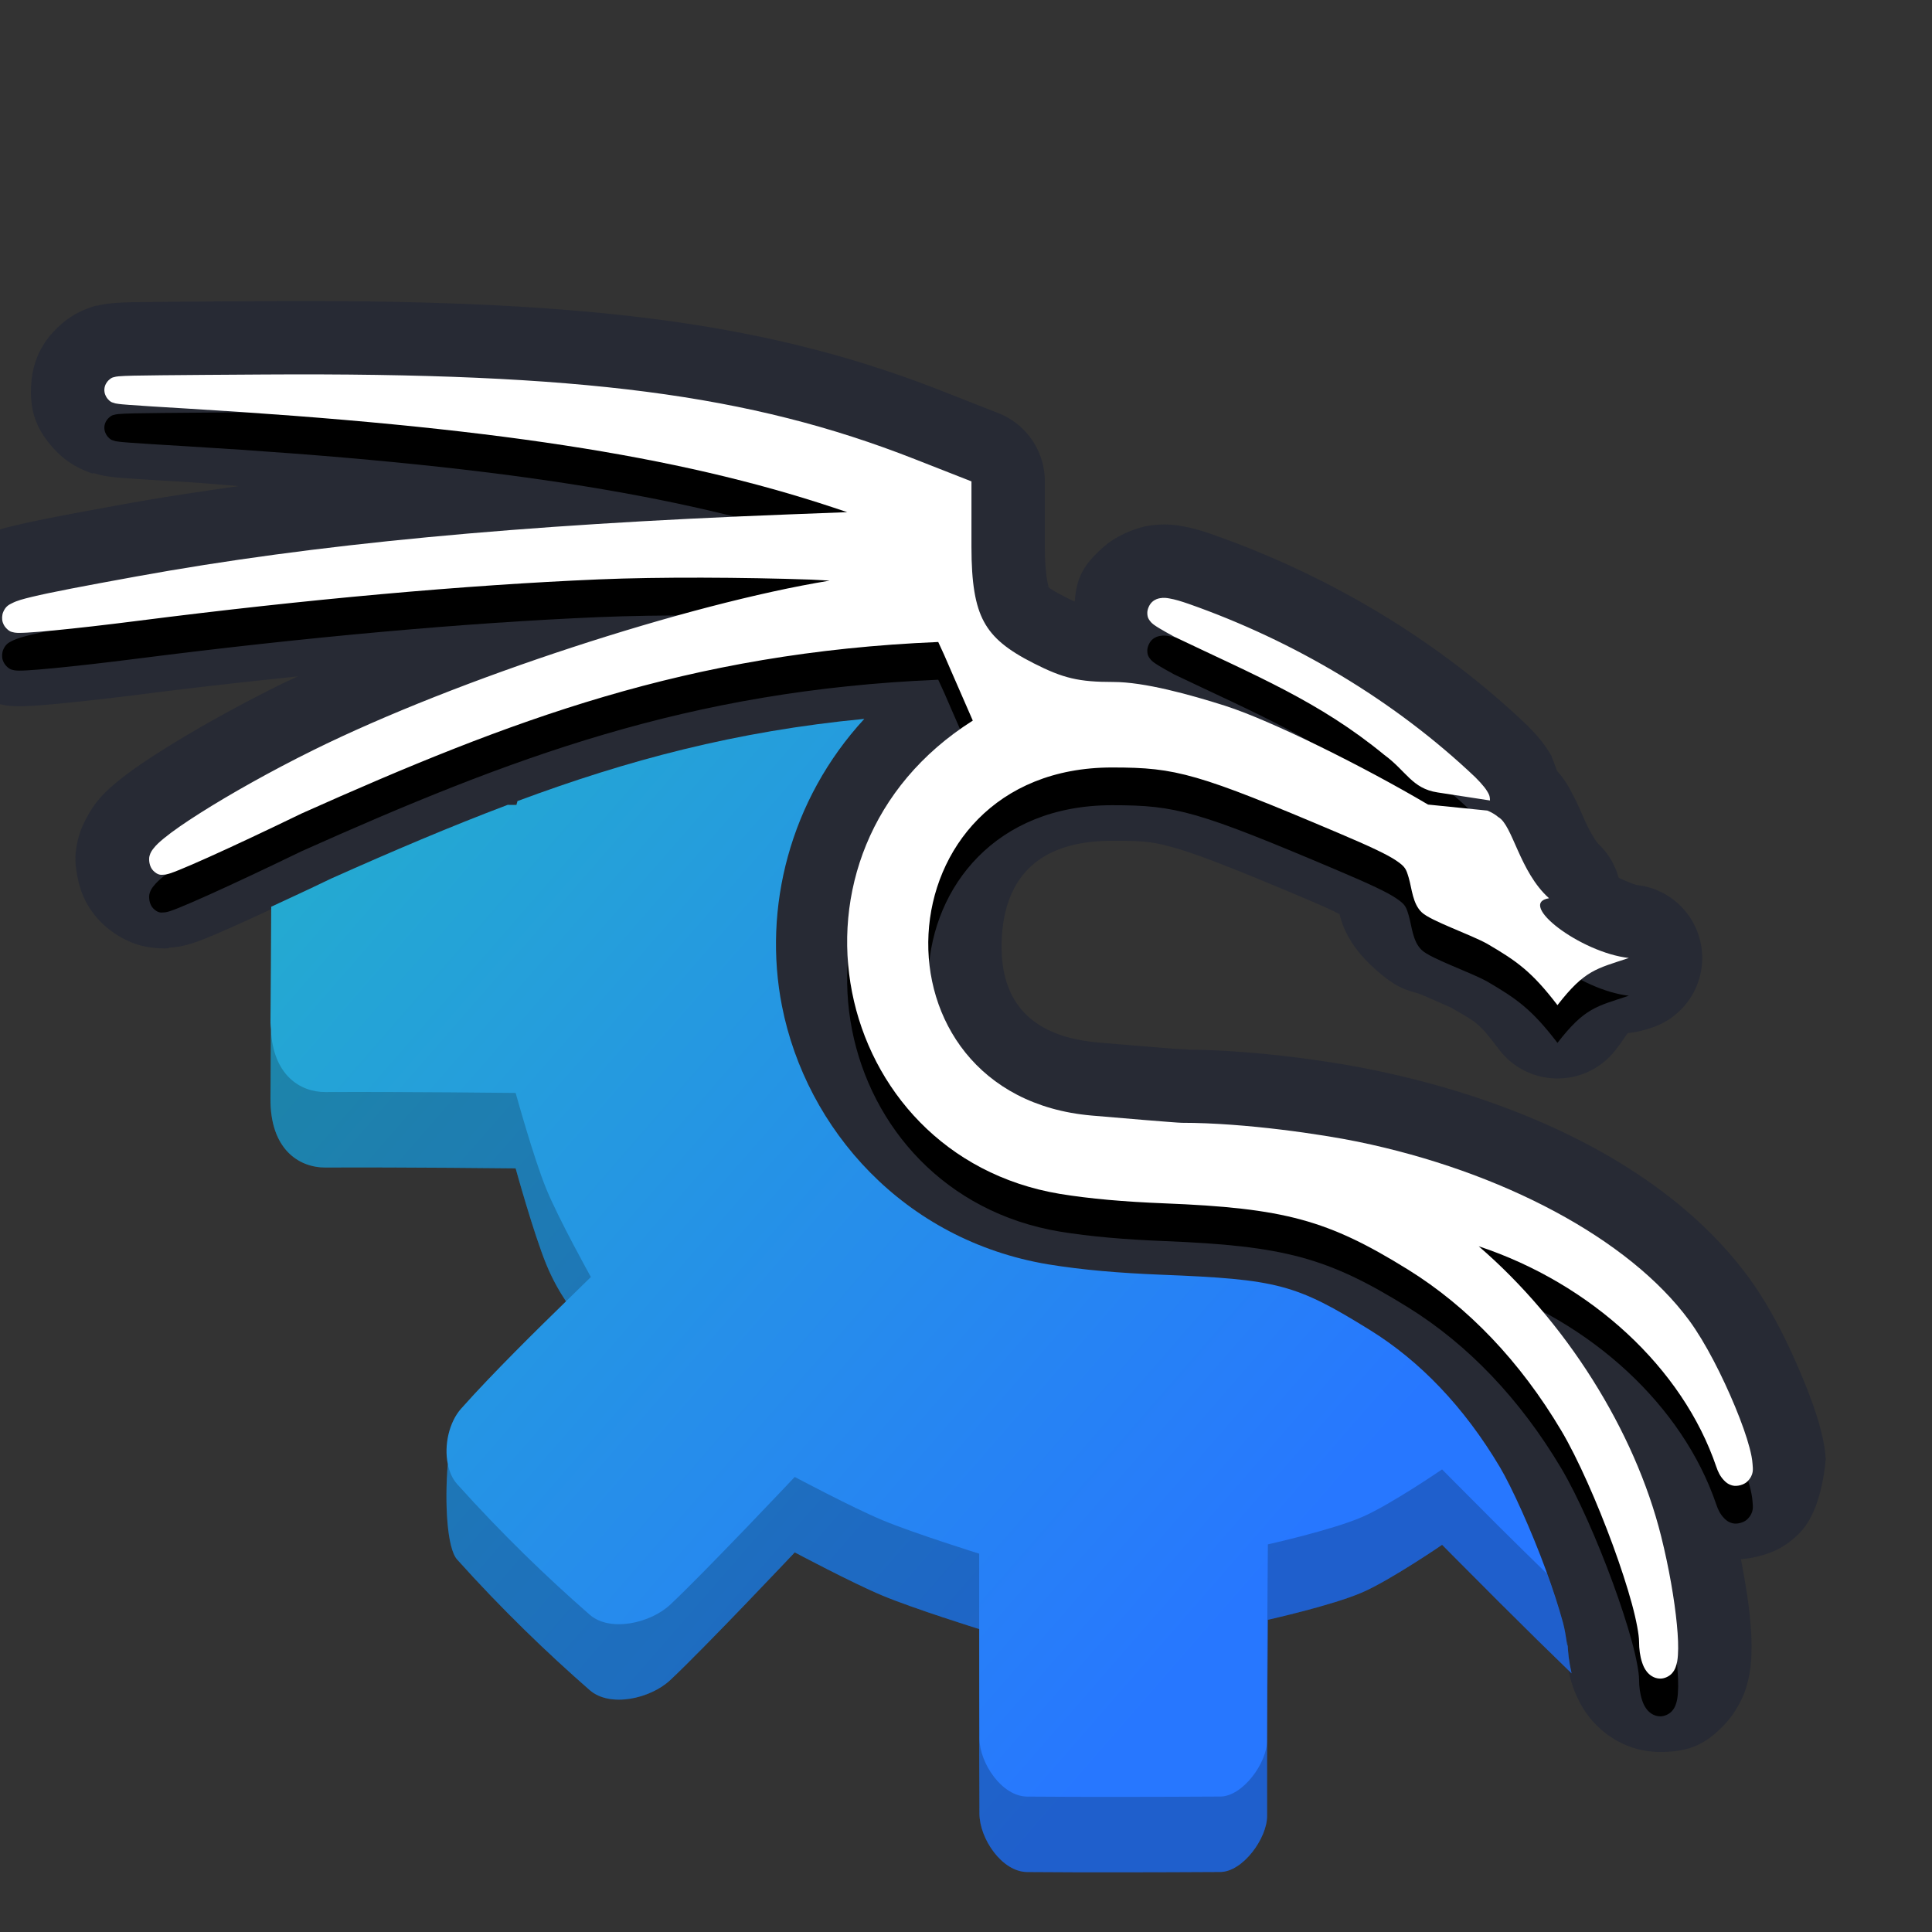 <svg version="1" viewBox="0 0 512 512" xmlns="http://www.w3.org/2000/svg" xmlns:xlink="http://www.w3.org/1999/xlink"><rect x="0" y="0" width="512" height="512" fill="#333333" stroke="none"/><defs><linearGradient id="a" x1="37.935" x2="273.79" y1="43.348" y2="248.8" gradientTransform="matrix(1.333 0 0 1.333 41.378 5.189)" gradientUnits="userSpaceOnUse"><stop stop-color="#23bac2" offset="0"/><stop stop-color="#2777ff" offset="1"/></linearGradient></defs><path d="m69.953 79.809c-11.91 0.074-20.856 0.13-27.242 0.199-6.304 0.068-9.375 0.024-13.066 0.367a0.5 0.5 0 0 0-0.047 0.002c-0.273 0.026-1.351 0.134-2.394 0.326a0.5 0.5 0 0 0-0.004 0.002c-0.062 0.012-0.118 0.023-0.297 0.061s-0.427 0.092-0.713 0.158c-0.121 0.028-0.274 0.075-0.406 0.107-0.007-0.003-0.023-0.01-0.023-0.01-7.24e-4 -2.39e-4 -0.098-0.023-0.125-0.025-0.109-0.008-0.117 0.005-0.145 0.01-0.027 0.005-0.051 0.01-0.076 0.016-0.101 0.023-0.234 0.06-0.414 0.115-0.719 0.219-2.108 0.698-3.443 1.312-2.678 1.232-4.787 2.905-6.273 4.334-3.24 3.112-6.551 7.723-7.019 15.135-0.497 7.865 2.013 12.419 5.598 16.541l0.002 0.002a0.5 0.5 0 0 0 0 0.002c1.451 1.668 3.571 3.658 6.381 5.172 1.401 0.755 2.888 1.366 3.65 1.645 0.191 0.07 0.33 0.118 0.438 0.148 0.027 8e-3 0.052 0.013 0.084 0.02 0.016 3e-3 0.032 0.007 0.061 0.01 0.014 1e-3 0.031 0.004 0.055 0.004 0.024 1.1e-4 0.104-0.012 0.105-0.012 4.84e-4 -1e-4 0.095-0.027 0.096-0.027 1.96e-4 -1.2e-4 0.038-0.027 0.076-0.051 0.57 0.154 1.111 0.338 1.605 0.455 0.475 0.113 0.83 0.193 1.053 0.244a0.5 0.5 0 0 0 0.018 0.025c0.082 0.015 0.145 0.026 0.191 0.033 0.023 4e-3 0.042 0.007 0.061 0.01s0.009 0.009 0.098 0.008c0.011-1e-4 0.047-0.004 0.047-0.004 2.7e-5 0 0.008-0.002 0.01-0.002 1.975 0.325 3.468 0.434 4.891 0.543 3.469 0.266 8.515 0.566 15.291 0.973 5.579 0.335 10.245 0.763 15.199 1.162-10.477 1.49-20.783 3.038-30.598 4.824-14.288 2.6-22.735 4.181-28.695 5.617-2.601 0.627-5.803 1.348-9.592 3.277-0.009 3e-3 -0.019 0.008-0.025 0.01-0.022 8e-3 -0.035 0.013-0.047 0.018-0.023 0.01-0.038 0.017-0.055 0.025a0.5 0.5 0 0 0-0.176 0.566c-0.011-0.014-0.045-0.057-0.045-0.057 5.01e-5 3.1e-4 0.041-0.292 0.041-0.291-2.295e-4 4.9e-4 0.04-0.071 0.053-0.088 0.052-0.069 0.055-0.061 0.059-0.064 0.015-0.013-0.054 0.041-0.143 0.105-0.177 0.129-0.484 0.348-0.881 0.641-0.793 0.585-1.951 1.471-3.221 2.57-2.54 2.198-5.534 5.237-6.953 8.547a0.5 0.5 0 0 0-0.004 0.002c-2.622 6.118-2.833 9.934-0.768 16.35 1.43 4.442 4.361 8.027 5.797 9.463 1.692 1.692 4.093 3.538 6.83 4.764 1.366 0.612 2.758 1.054 3.553 1.275 0.199 0.055 0.359 0.098 0.479 0.125 0.06 0.014 0.107 0.023 0.154 0.031 0.024 4e-3 0.043 0.007 0.084 0.01 0.021 1e-3 0.045 0.005 0.104-0.002 0.015-2e-3 0.054-0.01 0.055-0.01 4.029e-4 -1e-4 0.084-0.029 0.084-0.029h0.002c1.045 0.212 2.282 0.457 2.481 0.48 1.28 0.15 2.555 0.177 3.029 0.182a0.5 0.5 0 0 0 0.004 0h0.008c1.343 0.011 2.424-0.044 3.473-0.104 2.202-0.126 4.763-0.342 7.818-0.637 6.108-0.59 14.091-1.498 22.787-2.607 13.72-1.751 26.952-3.204 39.998-4.564-1.572 0.718-3.168 1.434-4.641 2.162-11.722 5.796-23.021 12.143-31.754 17.682-4.343 2.754-8.044 5.253-11.414 8.014a0.5 0.5 0 0 0-0.004 0.002c-1.491 1.221-3.664 3.049-5.795 5.777-0.524 0.67-3.292 4.64-4.418 8.605-1.356 4.778-1.065 7.565-0.381 11.018 0.69 3.482 2.115 7.781 6.322 11.988a0.5 0.5 0 0 0 0.004 0.002c2.631 2.631 6.711 5.219 10.982 6.211 2.133 0.495 4.351 0.622 5.627 0.631 0.319 2e-3 0.577-0.002 0.768-0.012 0.095-0.005 0.174-0.011 0.242-0.02 0.034-4e-3 0.065-0.007 0.109-0.018 0.022-5e-3 0.047-0.01 0.09-0.027 0.022-9e-3 0.048-0.021 0.086-0.045 0.019-0.012 0.066-0.05 0.066-0.051 1.95e-4 -1.8e-4 0.019-0.023 0.037-0.045 0.486-0.043 0.984-0.057 1.412-0.111 0.45-0.057 0.841-0.114 1.119-0.156 0.139-0.021 0.249-0.037 0.324-0.049 0.035-6e-3 0.062-0.011 0.08-0.014-1.01e-4 1e-5 0.024-0.004 0.025-0.004 3e-3 -3.9e-4 0.008-0.002 0.008-0.002s-0.033-0.25-0.066-0.498c0.014-0.003 0.019-0.005 0.033-0.008l0.049 0.502a0.5 0.5 0 0 0 0.004 0c1.439-0.287 2.845-0.73 3.275-0.871 1.357-0.445 2.479-0.886 3.631-1.352 2.357-0.953 5.135-2.167 8.475-3.668 6.552-2.945 15.232-7.024 24.621-11.572 0.002-8.3e-4 0.013-0.006 0.039-0.018 48.357-21.61 87.938-36.973 139.96-42.143-19.277 21.528-26.173 49.926-21.146 75.521 6.465 32.925 32.566 62.456 70.924 68.875a0.5 0.5 0 0 0 0.002 0.002c0.024 4e-3 0.048 0.008 0.072 0.012 9.113 1.489 18.978 2.309 29.988 2.746 30.853 1.226 35.419 2.406 55.145 14.635 12.972 8.042 24.689 20.12 34.203 36.135 3.081 5.186 8.352 16.821 12.115 27.104 1.887 5.156 3.497 10.138 4.527 13.922 0.481 1.765 0.793 3.843 0.982 5.072 0.047 0.307 0.087 0.561 0.121 0.752 0.017 0.096 0.033 0.174 0.051 0.246 9e-3 0.036 0.017 0.07 0.033 0.113 0.015 0.042 0.011 0.094 0.139 0.217 0.109 3.212 0.506 6.605 1.697 10.188 0.576 1.732 1.973 5.188 4.344 8.23 3.1 3.979 9.41 9.355 18.939 9.355 8.1 0 12.243-2.335 16.953-7.215 2.913-3.018 4.775-7.043 5.309-8.467 2.9e-4 -7.7e-4 0.002-0.003 0.002-0.004a0.5 0.5 0 0 0 0.002-0.002c1.316-3.516 1.656-6.941 1.772-8.547 0.292-4.062 0.054-7.664-0.314-11.477-0.454-4.698-1.339-9.973-2.385-15.385 1.747-0.121 3.353-0.405 4.871-0.811 3.304-0.883 6.699-2.135 10.588-6.023a0.5 0.5 0 0 0 0-0.002l0.002-0.002c3.322-3.324 5.03-8.454 5.953-12.635 0.462-2.091 0.723-3.947 0.873-5.225 0.075-0.639 0.123-1.133 0.152-1.434 0.015-0.15 0.026-0.26 0.029-0.281 8e-4 -5e-3 0.003-0.007-0.004 0.02-3e-3 0.013-0.004 0.028-0.031 0.084-0.013 0.028-0.096 0.135-0.096 0.135 2e-5 0-0.021 0.007-0.023 0.008a0.5 0.5 0 0 0 0.176-0.352c-1e-3 -0.022-0.002-0.041-0.008-0.078-5.7e-4 -4e-3 -0.003-0.014-0.004-0.018-0.218-3.124-0.802-5.662-1.352-7.762-1.167-4.46-2.781-8.847-4.676-13.424-3.774-9.117-8.441-18.763-14.49-26.982l-0.002-0.002a0.5 0.5 0 0 0 0-0.002c-20.706-28.125-58.038-46.349-99.582-54.887-10.241-2.104-30.068-5.181-49.004-5.35-9e-3 -7e-3 -0.029-0.021-0.029-0.021-4.4e-4 -2.1e-4 -0.087-0.033-0.105-0.037-0.15-0.035-0.112-0.015-0.154-0.018-0.085-5e-3 -0.215-0.011-0.385-0.018-0.681-0.026-1.983-0.067-2.842-0.133-1.758-0.134-4.113-0.324-6.621-0.529-5.015-0.411-10.667-0.891-13.615-1.148a0.5 0.5 0 0 0-0.002 0c-10.544-0.921-17.05-4.475-20.871-9.451s-4.98-11.439-4.619-18.26c0.361-6.819 2.243-13.241 6.711-17.953 4.468-4.712 11.551-7.771 22.494-7.771 8.225 0 10.498 0.107 17.006 1.98a0.5 0.5 0 0 0 0.004 0c6.362 1.832 16.926 6.003 35.604 13.926 5.169 2.193 6.026 2.703 7.701 3.535 0.791 3.463 2.883 8.457 8.541 13.74 7.443 6.951 9.944 6.218 13.512 7.742 1.817 0.777 3.636 1.572 5.041 2.193 0.702 0.31 1.301 0.578 1.744 0.777 0.437 0.197 0.74 0.338 0.781 0.359 6.947 4.052 6.997 3.663 12.689 11.104 7.743 10.121 22.999 10.168 30.805 0.096 1.454-1.876 2.214-3.011 2.67-3.686 0.228-0.337 0.382-0.557 0.484-0.676s0.122-0.126 0.178-0.146c0.112-0.04 0.562-0.042 1.522-0.188 0.959-0.146 2.441-0.468 4.846-1.27 8.653-2.887 14.138-11.411 13.18-20.482-0.958-9.072-8.101-16.261-17.166-17.277a0.5 0.5 0 0 0-0.002 0c-0.127-0.014-0.909-0.254-1.83-0.621-0.873-0.347-1.953-0.819-3.037-1.315-0.963-3.46-2.833-6.603-5.467-9.049a0.5 0.5 0 0 0-0.006-0.006c-5e-3 -4e-3 -0.187-0.206-0.4-0.504-0.214-0.298-0.489-0.711-0.807-1.232-0.635-1.042-1.439-2.511-2.266-4.35-0.829-1.844-1.682-3.982-3.137-6.74-0.874-1.658-1.99-3.985-4.269-6.445-0.448-1.3-0.889-2.436-1.172-3.156-0.136-0.344-0.227-0.58-0.271-0.701a0.5 0.5 0 0 0-0.004-0.107l-0.002-0.002c-0.024-0.042-0.042-0.078-0.064-0.113-0.012-0.018-0.023-0.035-0.047-0.064-7e-3 -8e-3 -0.021-0.022-0.031-0.033-0.891-1.539-1.857-2.872-2.414-3.578-1.351-1.711-2.63-3.047-3.859-4.281l-0.002-0.002c-0.125-0.126-0.252-0.25-0.381-0.373a0.5 0.5 0 0 0-0.002-0.002c-23.748-22.556-52.683-39.566-82.809-50.156a0.5 0.5 0 0 0-0.012-0.004c-0.015-5e-3 -0.03-0.009-0.045-0.014l-0.012-0.004c-2.418-0.842-4.978-1.709-8.348-2.279a0.5 0.5 0 0 0-0.008 0c-0.248-0.042-1.462-0.286-3.211-0.389-1.772-0.104-3.947 9e-3 -5.898 0.355-1.804 0.32-7.338 1.907-11.357 5.389-5.618 4.866-7.424 8.483-7.828 14.641-0.553-0.248-0.924-0.383-2.119-0.99-2.703-1.373-3.948-2.134-4.482-2.525-0.246-0.18-0.309-0.263-0.314-0.268-9e-3 -0.041-0.014-0.062-0.023-0.094-0.021-0.075-0.055-0.192-0.1-0.367-0.088-0.351-0.218-0.925-0.352-1.762-0.267-1.673-0.551-4.395-0.551-8.455v-17.385c-7.4e-4 -7.993-4.896-15.173-12.336-18.094l-15.064-5.914c-46.577-18.284-94.748-24.287-179.53-23.758zm207.61 75.471c-1.3e-4 -4e-5 0.172 0.088 0.172 0.088-1e-4 -7e-5 0.016 0.015 0.031 0.029a0.5 0.5 0 0 0-0.428-0.031c-0.001-0.004-0.008-0.05-0.01-0.055 0.113-0.015 0.234-0.031 0.234-0.031zm0.217 0.129c7e-3 6e-3 0.018 0.016 0.018 0.016-4.1e-4 -4.5e-4 0.036 0.044 0.043 0.055 0.015 0.022 0.017 0.027 0.02 0.031l-0.029 0.021a0.5 0.5 0 0 0-0.051-0.123zm205.51 231.73a0.5 0.5 0 0 0 0.02 0c-0.004 0.001-0.011 0.003-0.02 0.006 1.1e-4 -7.2e-4 -1.1e-4 -0.005 0-0.006z" color="#000000" fill="#272a34" stroke-linecap="round" stroke-linejoin="round" stroke-width="37.877" style="-inkscape-stroke:none"/><path d="m229.05 190.51c-34.04 3.263-62.735 10.929-91.914 21.783-0.024 0.096-0.277 1.035-0.277 1.035s-2.076-0.033-2.316-0.037c-15.162 5.732-30.485 12.25-46.826 19.553-0.015 7e-3 -0.03 0.013-0.045 0.019-6.026 2.919-10.734 5.069-15.799 7.426-0.06 10.731-0.113 21.793-0.195 30.744-5e-3 0.65 0.086 1.185 0.115 1.795-0.045 6.883-0.066 12.905-0.115 18.205-0.125 13.563 7.553 18.406 14.594 18.369 20.615-0.104 50.379 0.229 50.379 0.229s4.74 17.188 8.109 25.416c1.703 4.16 3.671 7.484 5.234 9.824-7.091 6.904-19.428 19.024-27.73 28.361-0.021 0.023-0.046 0.045-0.066 0.068-4e-3 5e-3 -9e-3 0.013-0.014 0.018-3.153 3.559-4.553 9.648-3.514 14.662-0.859 10.237-0.213 22.319 2.475 25.314 11.896 13.25 23.862 24.76 35.127 34.604 5.401 4.719 16.109 2.251 21.344-2.65 9.172-8.588 33.004-33.85 33.004-33.85s15.255 8.118 23.219 11.441c4.177 1.745 10.589 3.963 15.959 5.75 5.375 1.786 9.699 3.131 9.699 3.131s-5e-3 8.073 0 18.219c5e-3 10.151 0.016 22.38 0.062 30.697 0.016 3.328 1.509 7.183 3.832 10.209 2.318 3.031 5.469 5.229 8.797 5.26 15.844 0.125 33.631 0.084 51.193-0.012 2.974-0.013 6.084-2.238 8.443-5.207 2.359-2.969 3.973-6.673 3.963-9.646-0.042-8.182 9e-3 -21.183 0.072-32.131 0.068-10.948 0.141-19.85 0.141-19.85s4.26-0.948 9.516-2.328c5.255-1.38 11.506-3.197 15.49-4.926 3.766-1.635 9.052-4.786 13.406-7.531 4.349-2.74 7.756-5.078 7.756-5.078 0 0 6.874 6.942 15.119 15.182 6.789 6.785 13.641 13.512 19.199 18.887-0.667-2.929-1.046-5.779-1.053-8.43 9e-3 3.315-0.258-1.442-1.242-5.057-1.036-3.804-2.65-8.796-4.541-13.963-3.773-10.31-9.034-21.935-12.154-27.188-9.55-16.075-21.321-28.215-34.369-36.305-19.743-12.24-24.524-13.483-55.389-14.709-10.997-0.437-20.843-1.256-29.928-2.74-0.024-4e-3 -0.048-8e-3 -0.072-0.012-38.149-6.384-64.088-35.748-70.516-68.479-5.07-25.82 2-54.557 21.828-76.074z" fill="url(#a)" stroke-width="1.333"/><path d="m71.791 272.83c-0.046 6.883-0.066 12.905-0.115 18.205-0.125 13.563 7.553 18.406 14.594 18.369 20.615-0.104 50.379 0.23 50.379 0.23s4.74 17.188 8.109 25.416c1.704 4.161 3.671 7.484 5.234 9.824 2.407-2.343 6.596-6.455 6.596-6.455s-8.521-15.291-11.828-23.369c-3.37-8.229-8.109-25.412-8.109-25.412s-29.766-0.339-50.381-0.234c-6.704 0.036-13.905-4.448-14.479-16.574zm46.877 115.16c-0.859 10.237-0.211 22.317 2.477 25.312 11.896 13.25 23.86 24.761 35.125 34.605 5.401 4.719 16.109 2.249 21.344-2.652 9.172-8.588 33.006-33.85 33.006-33.85s15.255 8.12 23.219 11.443c4.177 1.745 10.589 3.963 15.959 5.75 5.375 1.786 9.697 3.131 9.697 3.131s-5e-3 8.073 0 18.219c5e-3 10.151 0.016 22.38 0.062 30.697 0.016 3.328 1.511 7.181 3.834 10.207 2.318 3.031 5.469 5.231 8.797 5.262 15.844 0.125 33.631 0.082 51.193-0.012 2.974-0.011 6.082-2.24 8.441-5.209 2.359-2.969 3.975-6.67 3.965-9.645-0.042-8.182 0.01-21.183 0.072-32.131 0.068-10.948 0.141-19.85 0.141-19.85s4.26-0.948 9.516-2.328c5.255-1.38 11.504-3.199 15.488-4.928 3.766-1.635 9.054-4.786 13.408-7.531 4.349-2.74 7.754-5.078 7.754-5.078s6.876 6.944 15.121 15.184c6.788 6.784 13.639 13.51 19.197 18.885-0.667-2.929-1.046-5.779-1.053-8.43 9e-3 3.315-0.258-1.442-1.242-5.057-0.957-3.514-2.489-8.155-4.195-12.898-4.412-4.341-8.214-8.01-12.707-12.5-8.245-8.24-15.121-15.182-15.121-15.182s-3.411 2.333-7.76 5.078c-4.349 2.745-9.641 5.896-13.406 7.531-3.979 1.729-10.229 3.547-15.484 4.928-5.255 1.38-9.516 2.328-9.516 2.328s-0.073 8.9-0.141 19.848c-0.062 10.948-0.115 23.943-0.078 32.131 0.016 2.974-1.6 6.678-3.959 9.646-2.359 2.969-5.467 5.198-8.441 5.209-17.563 0.094-35.349 0.134-51.193 0.01-3.328-0.031-6.479-2.229-8.797-5.26-2.323-3.026-3.818-6.881-3.834-10.209-0.047-8.317-0.057-20.546-0.062-30.697-5e-3 -10.146 0-18.213 0-18.213s-4.322-1.348-9.697-3.135c-5.37-1.786-11.782-4.005-15.959-5.75-7.964-3.323-23.219-11.443-23.219-11.443s-23.834 25.261-33.006 33.85c-5.235 4.901-15.943 7.369-21.344 2.65-11.265-9.844-23.229-21.354-35.125-34.604-1.28-1.427-2.057-3.291-2.477-5.314z" opacity=".2" stroke-width="1.333"/><path d="m324.68 197.04c-9.535-3.028-21.479-6.31-29.607-6.31-9.194 0-13.276-0.96-21.169-4.97-6.967-3.539-10.798-6.673-13.136-10.987-2.337-4.314-3.321-10.328-3.321-19.814v-17.385l-15.064-5.914c-43.76-17.178-88.458-22.937-172.31-22.414-11.909 0.074-20.848 0.131-27.151 0.199-6.302 0.068-9.746 0.12-11.51 0.285-0.221 0.021-0.416 0.04-0.689 0.09-0.136 0.025-0.287 0.053-0.542 0.134-0.255 0.081-0.606 0.053-1.433 0.848-0.413 0.397-1.016 1.218-1.087 2.342-0.071 1.125 0.461 2.094 0.867 2.561 0.812 0.933 1.195 0.911 1.455 1.011 0.519 0.199 0.687 0.202 0.904 0.241 0.868 0.154 1.82 0.226 3.38 0.346 3.12 0.239 8.19 0.544 14.966 0.95 80.266 4.813 130.12 12.479 171.62 26.252l3.677 1.221-15.547 0.597c-71.848 2.764-125.83 7.891-172.83 16.444-14.225 2.588-22.684 4.202-27.622 5.392-2.469 0.595-3.978 0.994-5.372 1.712-0.697 0.359-1.623 0.723-2.303 2.308-0.34 0.792-0.394 1.916-0.13 2.737 0.264 0.821 0.692 1.328 1.037 1.673 0.864 0.864 1.335 0.863 1.651 0.95 0.316 0.087 0.511 0.11 0.69 0.131 0.358 0.042 0.63 0.048 0.938 0.051 0.615 5e-3 1.326-0.023 2.206-0.073 1.759-0.1 4.15-0.299 7.058-0.579 5.815-0.561 13.665-1.452 22.197-2.54 44.749-5.71 86.731-9.484 122.14-10.985 16.176-0.686 38.289-0.557 56.275 0.058 1.968 0.067 3.091 0.193 4.948 0.271-37.582 6.148-98.568 25.988-136.93 44.96-11.096 5.486-21.984 11.616-29.957 16.673-3.987 2.528-7.228 4.767-9.511 6.638-1.141 0.935-2.035 1.733-2.793 2.705-0.379 0.486-0.769 0.993-1.04 1.948-0.271 0.955-0.095 2.872 0.989 3.955 1.312 1.312 2.182 1.06 2.609 1.058 0.428-2e-3 0.647-0.05 0.849-0.09 0.404-0.081 0.689-0.171 1.019-0.279 0.66-0.216 1.433-0.511 2.397-0.9 1.927-0.779 4.569-1.927 7.79-3.374 6.44-2.895 15.162-6.985 24.656-11.59 55.417-24.766 102.31-42.665 168.7-45.442 0.953 2.005 2.117 4.602 3.381 7.592l5.777 13.24c-55.177 34.887-37.832 115.23 23.06 125.42 8.012 1.309 17.135 2.091 27.628 2.508 31.917 1.268 43.408 4.392 64.614 17.538 15.927 9.874 29.766 24.366 40.673 42.725 4.321 7.273 9.579 19.208 13.658 30.354 2.039 5.574 3.797 10.968 5.029 15.493 1.233 4.525 1.901 8.316 1.905 9.984 5e-3 2.059 0.257 3.925 0.806 5.577 0.275 0.826 0.602 1.608 1.234 2.419 0.632 0.811 1.855 1.864 3.605 1.864 1.161 0 2.343-0.63 2.966-1.276 0.623-0.646 0.892-1.248 1.092-1.784 0.401-1.073 0.512-2.025 0.592-3.131 0.159-2.211 0.038-4.954-0.277-8.21-0.629-6.511-2.079-14.946-4.155-23.278-6.996-28.08-25.388-57.113-48.365-76.896 29.885 9.918 54.086 32.317 62.964 58.416 0.459 1.35 0.989 2.483 1.977 3.544 0.494 0.531 1.121 1.128 2.316 1.444 1.195 0.315 3.04-0.164 3.942-1.066 1.804-1.804 1.468-3.325 1.38-4.639s-0.368-2.682-0.774-4.233c-0.812-3.103-2.161-6.876-3.832-10.913-3.342-8.075-7.891-17.061-12.185-22.895-15.975-21.699-49.776-39.548-87.842-47.371-9.079-1.866-29.66-5.009-46.676-5.009-1.238 0-17.844-1.396-23.857-1.921-60.552-5.287-56.483-92.239 5.404-92.239 8.798 0 14.24 0.395 22.385 2.739 8.145 2.345 19.02 6.733 37.82 14.708 8.201 3.479 12.826 5.65 15.179 7.263 2.353 1.613 2.561 2.165 3.258 4.509 0.847 2.85 1.022 6.898 3.479 9.193 2.458 2.295 12.783 5.792 17.361 8.334 7.806 4.572 11.765 7.33 18.58 16.239 7.255-9.363 10.321-9.635 18.92-12.5-12.823-1.432-29.835-14.454-21.157-15.833-7.84-7.028-9.622-19.38-13.436-21.504-0.886-0.758-1.884-1.299-2.915-1.728l-15.713-1.593c-16.887-9.988-41.398-22.211-53.756-26.173zm70.181 25.095c0-1.297-0.38-1.802-0.65-2.282-0.27-0.48-0.552-0.867-0.87-1.27-0.636-0.806-1.42-1.65-2.373-2.607-21.543-20.461-48.246-36.202-75.87-45.913-2.046-0.712-3.716-1.221-5.21-1.474-0.747-0.126-1.409-0.25-2.477-0.061-0.534 0.095-1.253 0.273-2.029 0.944-0.776 0.672-1.335 1.967-1.335 2.93 0 1.311 0.453 1.789 0.678 2.105s0.381 0.464 0.514 0.59c0.266 0.253 0.446 0.383 0.639 0.523 0.385 0.279 0.79 0.535 1.29 0.839 1.001 0.608 2.352 1.369 4.01 2.272 21.512 10.3 38.498 17.194 55.653 31.305 5.867 4.287 7.358 8.923 14.116 9.961z" color="#000000" color-rendering="auto" dominant-baseline="auto" image-rendering="auto" shape-rendering="auto" solid-color="#000000" stroke-width=".677" style="font-feature-settings:normal;font-variant-alternates:normal;font-variant-caps:normal;font-variant-ligatures:normal;font-variant-numeric:normal;font-variant-position:normal;isolation:auto;mix-blend-mode:normal;shape-padding:0;text-decoration-color:#000000;text-decoration-line:none;text-decoration-style:solid;text-indent:0;text-orientation:mixed;text-transform:none;white-space:normal"/><path d="m324.68 187.04c-9.535-3.028-21.479-6.31-29.607-6.31-9.194 0-13.276-0.96-21.169-4.97-6.967-3.539-10.798-6.673-13.136-10.987-2.337-4.314-3.321-10.328-3.321-19.814v-17.385l-15.064-5.914c-43.76-17.178-88.458-22.937-172.31-22.414-11.909 0.074-20.848 0.131-27.151 0.199-6.302 0.068-9.746 0.12-11.51 0.285-0.221 0.021-0.416 0.04-0.689 0.09-0.136 0.025-0.287 0.053-0.542 0.134-0.255 0.081-0.606 0.053-1.433 0.848-0.413 0.397-1.016 1.218-1.087 2.342-0.071 1.125 0.461 2.094 0.867 2.561 0.812 0.933 1.195 0.911 1.455 1.011 0.519 0.199 0.687 0.202 0.904 0.241 0.868 0.154 1.82 0.226 3.38 0.346 3.12 0.239 8.19 0.544 14.966 0.95 80.266 4.813 130.12 12.479 171.62 26.252l3.677 1.221-15.547 0.597c-71.848 2.764-125.83 7.891-172.83 16.444-14.225 2.588-22.684 4.202-27.622 5.392-2.469 0.595-3.978 0.994-5.372 1.712-0.697 0.359-1.623 0.723-2.303 2.308-0.34 0.792-0.394 1.916-0.13 2.737 0.264 0.821 0.692 1.328 1.037 1.673 0.864 0.864 1.335 0.863 1.651 0.95 0.316 0.087 0.511 0.11 0.69 0.131 0.358 0.042 0.63 0.048 0.938 0.051 0.615 5e-3 1.326-0.023 2.206-0.073 1.759-0.1 4.15-0.299 7.058-0.579 5.815-0.561 13.665-1.452 22.197-2.54 44.749-5.71 86.731-9.484 122.14-10.985 16.176-0.686 38.289-0.557 56.275 0.058 1.968 0.067 3.091 0.193 4.948 0.271-37.582 6.148-98.568 25.988-136.93 44.96-11.096 5.486-21.984 11.616-29.957 16.673-3.987 2.528-7.228 4.767-9.511 6.638-1.141 0.935-2.035 1.733-2.793 2.705-0.379 0.486-0.769 0.993-1.04 1.948-0.271 0.955-0.095 2.872 0.989 3.955 1.312 1.312 2.182 1.06 2.609 1.058 0.428-2e-3 0.647-0.05 0.849-0.09 0.404-0.081 0.689-0.171 1.019-0.279 0.66-0.216 1.433-0.511 2.397-0.9 1.927-0.779 4.569-1.927 7.79-3.374 6.44-2.895 15.162-6.985 24.656-11.59 55.417-24.766 102.31-42.665 168.7-45.442 0.953 2.005 2.117 4.602 3.381 7.592l5.777 13.24c-55.177 34.887-37.832 115.23 23.06 125.42 8.012 1.309 17.135 2.091 27.628 2.508 31.917 1.268 43.408 4.392 64.614 17.538 15.927 9.874 29.766 24.366 40.673 42.725 4.321 7.273 9.579 19.208 13.658 30.354 2.039 5.574 3.797 10.968 5.029 15.493 1.233 4.525 1.901 8.316 1.905 9.984 5e-3 2.059 0.257 3.925 0.806 5.577 0.275 0.826 0.602 1.608 1.234 2.419 0.632 0.811 1.855 1.864 3.605 1.864 1.161 0 2.343-0.63 2.966-1.276 0.623-0.646 0.892-1.248 1.092-1.784 0.401-1.073 0.512-2.025 0.592-3.131 0.159-2.211 0.038-4.954-0.277-8.21-0.629-6.511-2.079-14.946-4.155-23.278-6.996-28.08-25.388-57.113-48.365-76.896 29.885 9.918 54.086 32.317 62.964 58.416 0.459 1.35 0.989 2.483 1.977 3.544 0.494 0.531 1.121 1.128 2.316 1.444 1.195 0.315 3.04-0.164 3.942-1.066 1.804-1.804 1.468-3.325 1.38-4.639s-0.368-2.682-0.774-4.233c-0.812-3.103-2.161-6.876-3.832-10.913-3.342-8.075-7.891-17.061-12.185-22.895-15.975-21.699-49.776-39.548-87.842-47.371-9.079-1.866-29.66-5.009-46.676-5.009-1.238 0-17.844-1.396-23.857-1.921-60.552-5.287-56.483-92.239 5.404-92.239 8.798 0 14.24 0.395 22.385 2.739 8.145 2.345 19.02 6.733 37.82 14.708 8.201 3.479 12.826 5.65 15.179 7.263 2.353 1.613 2.561 2.165 3.258 4.509 0.847 2.85 1.022 6.898 3.479 9.193 2.458 2.295 12.783 5.792 17.361 8.334 7.806 4.572 11.765 7.33 18.58 16.239 7.255-9.363 10.321-9.635 18.92-12.5-12.823-1.432-29.835-14.454-21.157-15.833-7.84-7.028-9.622-19.38-13.436-21.504-0.886-0.758-1.884-1.299-2.915-1.728l-15.713-1.593c-16.887-9.988-41.398-22.211-53.756-26.173zm70.181 25.095c0-1.297-0.38-1.802-0.65-2.282-0.27-0.48-0.552-0.867-0.87-1.27-0.636-0.806-1.42-1.65-2.373-2.607-21.543-20.461-48.246-36.202-75.87-45.913-2.046-0.712-3.716-1.221-5.21-1.474-0.747-0.126-1.409-0.25-2.477-0.061-0.534 0.095-1.253 0.273-2.029 0.944-0.776 0.672-1.335 1.967-1.335 2.93 0 1.311 0.453 1.789 0.678 2.105s0.381 0.464 0.514 0.59c0.266 0.253 0.446 0.383 0.639 0.523 0.385 0.279 0.79 0.535 1.29 0.839 1.001 0.608 2.352 1.369 4.01 2.272 21.512 10.3 38.498 17.194 55.653 31.305 5.867 4.287 7.358 8.923 14.116 9.961z" color="#000000" color-rendering="auto" dominant-baseline="auto" fill="#fff" image-rendering="auto" shape-rendering="auto" solid-color="#000000" stroke-width=".677" style="font-feature-settings:normal;font-variant-alternates:normal;font-variant-caps:normal;font-variant-ligatures:normal;font-variant-numeric:normal;font-variant-position:normal;isolation:auto;mix-blend-mode:normal;shape-padding:0;text-decoration-color:#000000;text-decoration-line:none;text-decoration-style:solid;text-indent:0;text-orientation:mixed;text-transform:none;white-space:normal"/></svg>
